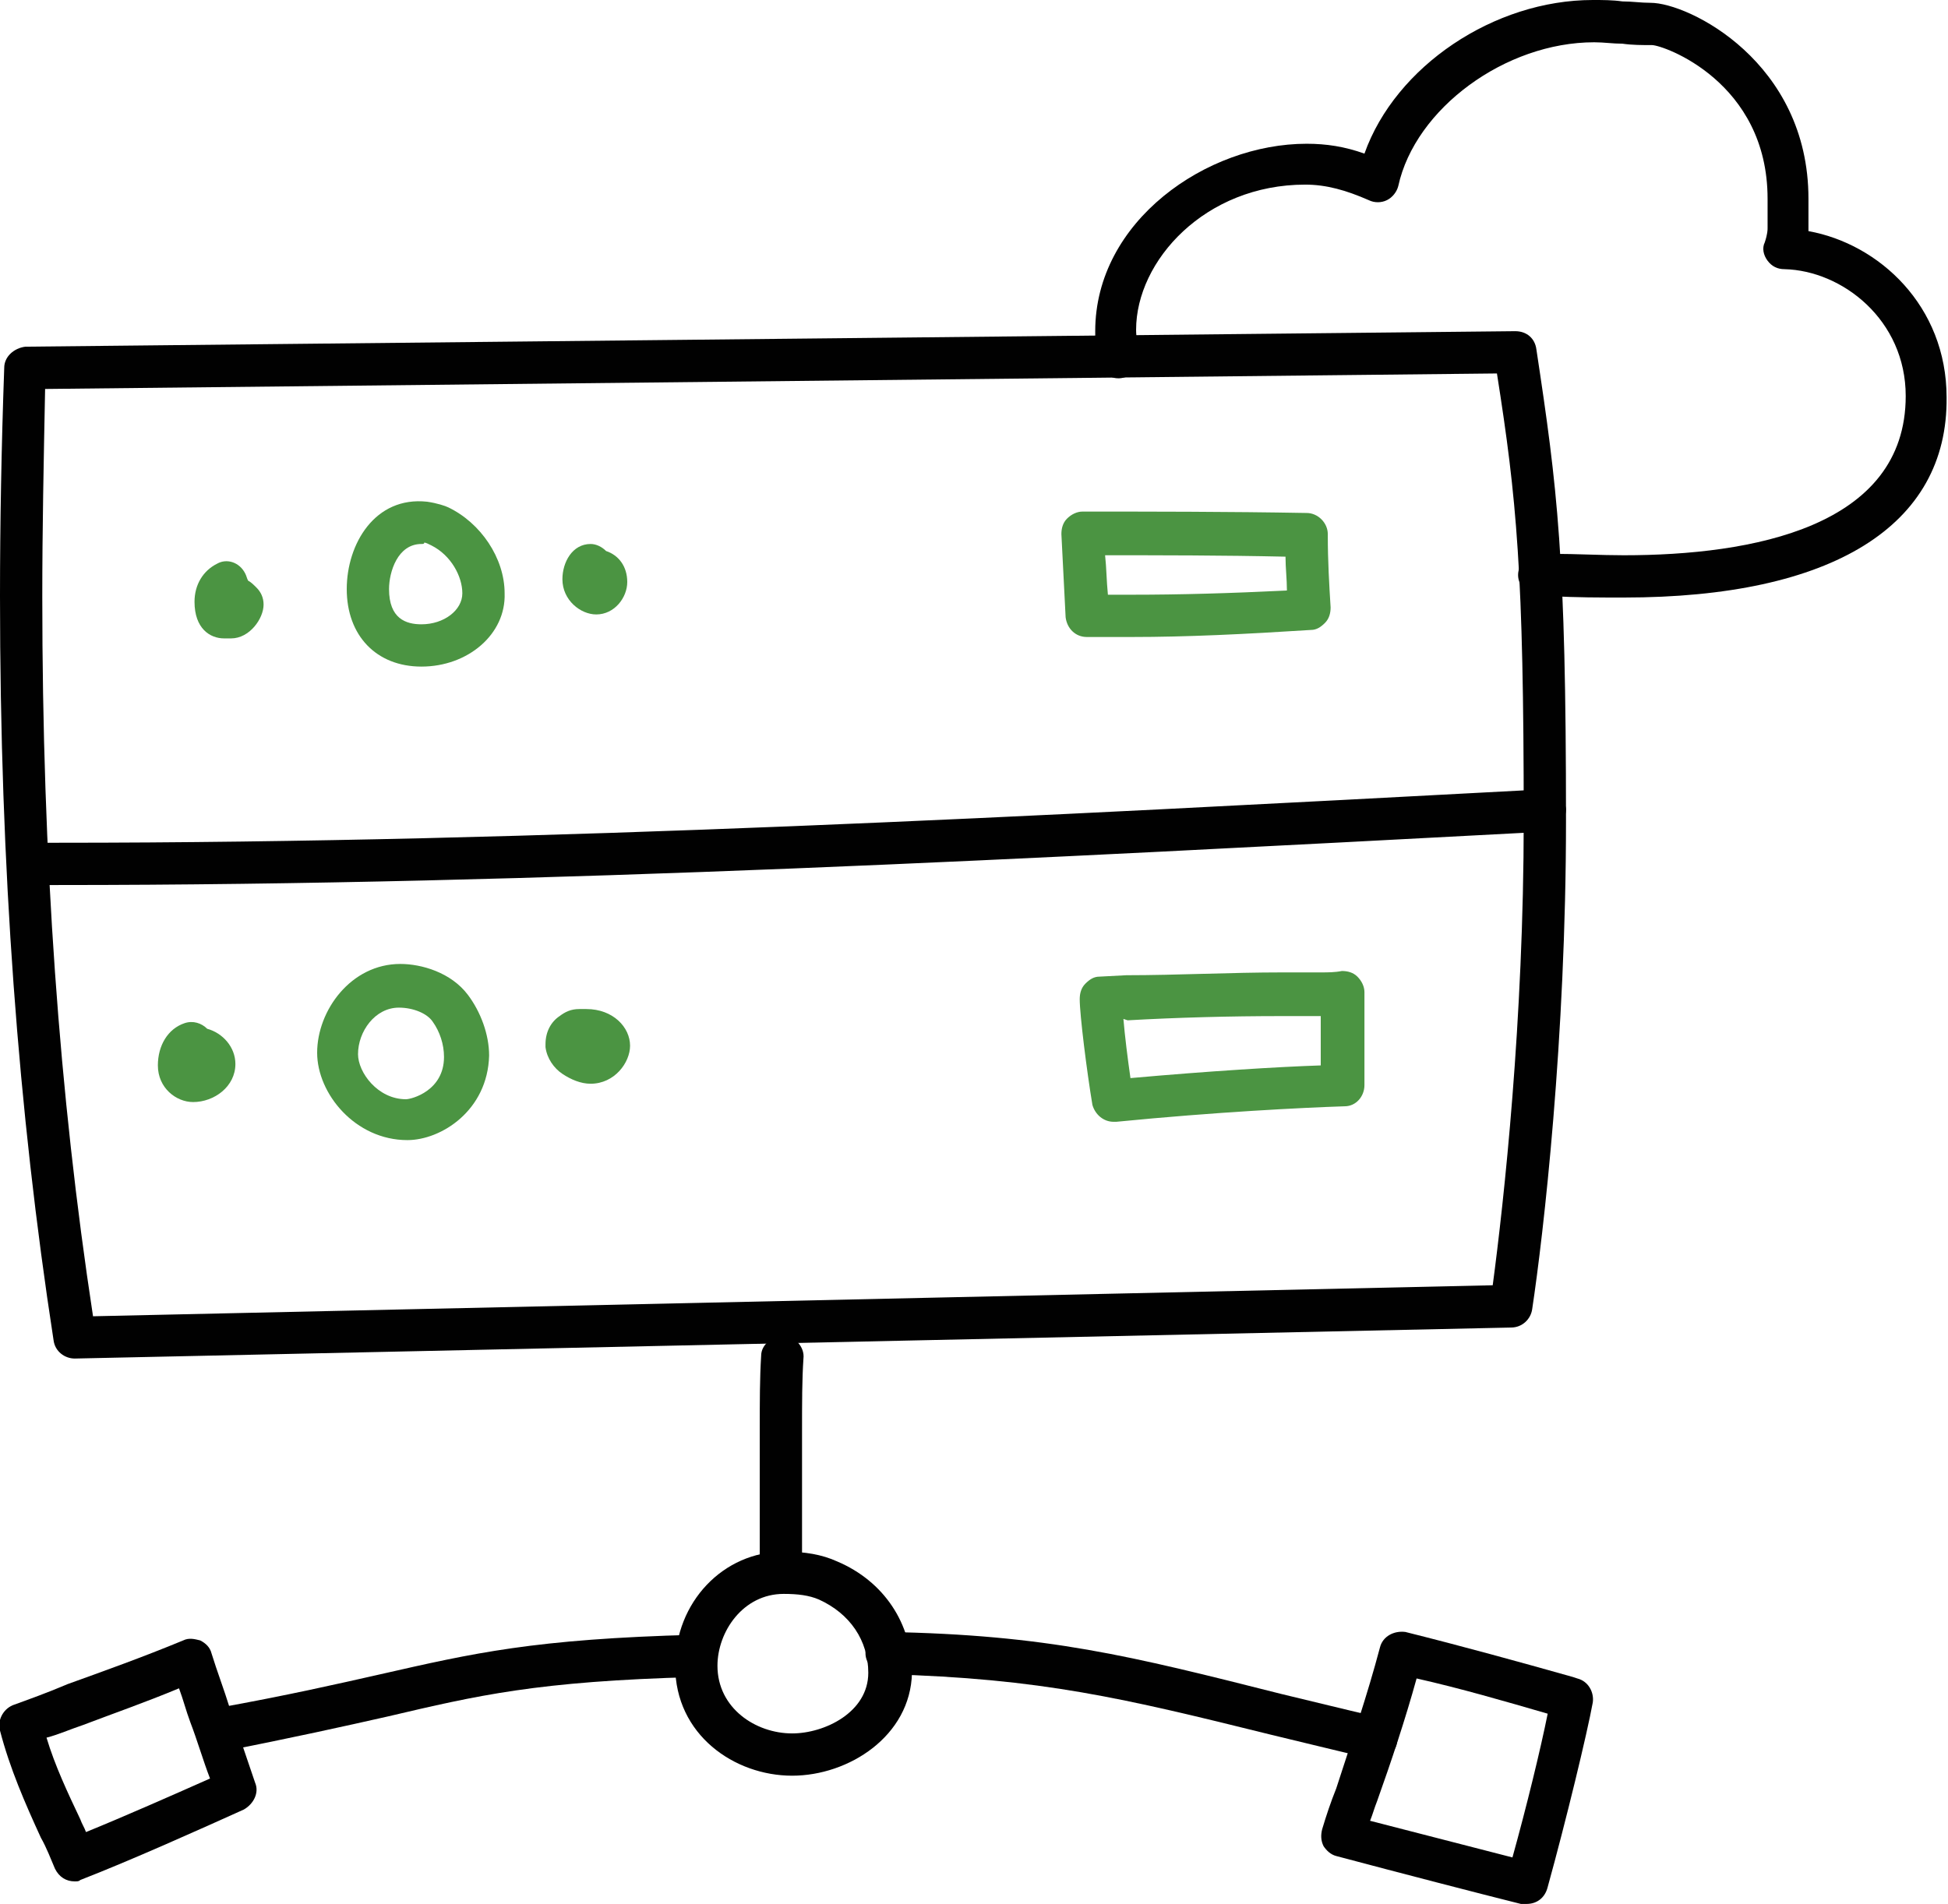 <?xml version="1.0" encoding="utf-8"?>
<!-- Generator: Adobe Illustrator 19.0.0, SVG Export Plug-In . SVG Version: 6.00 Build 0)  -->
<svg version="1.1" id="Layer_1" xmlns="http://www.w3.org/2000/svg" xmlns:xlink="http://www.w3.org/1999/xlink" x="0px" y="0px"
	 viewBox="0 0 138.2 135.1" enable-background="new 0 0 138.2 135.1" xml:space="preserve">
<g id="XMLID_1_">
	<g>
		<path fill="#010101" d="M5.3,96.4c-0.7,0-1.4-0.5-1.5-1.3C1.3,78.9,0,61.6,0,42.3c0-5.1,0.1-10.6,0.3-16.2c0-0.8,0.7-1.4,1.5-1.5
			l105.7-1.1c0.8,0,1.4,0.5,1.5,1.3c1.5,9.9,2.1,14.7,2.1,33.4c0,15.5-1.6,29.4-2.4,34.7c-0.1,0.7-0.7,1.3-1.5,1.3
			C107.2,94.2,5.3,96.4,5.3,96.4z M3.2,27.6C3.1,32.7,3,37.6,3,42.3c0,18.7,1.2,35.4,3.6,51.1l99.3-2.2c0.8-6,2.2-18.8,2.2-33
			c0-17.7-0.5-22.8-1.9-31.7L3.2,27.6z"/>
	</g>
	<g>
		<path fill="#010101" d="M4.1,62.8l-2.1,0c-0.8,0-1.5-0.7-1.5-1.5c0-0.8,0.7-1.5,1.5-1.5c0,0,2.1,0,2.1,0
			c34.7,0,69.7-1.9,103.7-3.7l1.7-0.1c0.8,0,1.5,0.6,1.6,1.4c0,0.8-0.6,1.5-1.4,1.6l-1.7,0.1C73.9,60.9,38.8,62.8,4.1,62.8z"/>
	</g>
	<g>
		<path fill="#4B9442" d="M15.9,45.3c-1,0-2.1-0.7-2.1-2.6c0-1.2,0.6-2.2,1.6-2.7c0.7-0.4,1.6-0.1,2,0.7c0.1,0.2,0.1,0.3,0.2,0.5
			c0.2,0.1,0.4,0.3,0.6,0.5c0.3,0.3,0.5,0.7,0.5,1.2c0,1-1,2.4-2.3,2.4C16.2,45.3,16.1,45.3,15.9,45.3z M16.9,43L16.9,43L16.9,43z"
			/>
	</g>
	<g>
		<path fill="#4B9442" d="M29.9,47.3c-3.2,0-5.3-2.2-5.3-5.5c0-3.2,2-6.6,5.7-6.2c0.7,0.1,1.3,0.3,1.5,0.4c2.3,1.1,4,3.6,4,6.1
			C35.9,45,33.2,47.3,29.9,47.3z M29.9,38.6c-1.7,0-2.3,2-2.3,3.2c0,2.1,1.2,2.5,2.3,2.5c1.6,0,2.9-1,2.9-2.2c0-1.2-0.8-2.7-2.2-3.4
			c-0.2-0.1-0.4-0.2-0.5-0.2C30.1,38.6,30,38.6,29.9,38.6z"/>
	</g>
	<g>
		<path fill="#4B9442" d="M42.3,43.6c-1.1,0-2.4-1-2.4-2.5c0-1.2,0.7-2.5,2-2.5c0.4,0,0.8,0.2,1.1,0.5c0.9,0.3,1.5,1.1,1.5,2.2
			C44.5,42.4,43.6,43.6,42.3,43.6z M42.5,42C42.5,42,42.5,42,42.5,42C42.5,42,42.5,42,42.5,42z"/>
	</g>
	<g>
		<path fill="#4B9442" d="M80.3,45.2c-1.1,0-2.1,0-3.2,0c-0.8,0-1.4-0.6-1.5-1.4c-0.1-2-0.2-3.9-0.3-5.9c0-0.4,0.1-0.8,0.4-1.1
			c0.3-0.3,0.7-0.5,1.1-0.5c4.7,0,10.3,0,15.9,0.1c0.8,0,1.5,0.7,1.5,1.5c0,0,0,0.1,0,0.1c0,1.8,0.1,3.5,0.2,5.1
			c0,0.4-0.1,0.8-0.4,1.1c-0.3,0.3-0.6,0.5-1,0.5C88.3,45,84.2,45.2,80.3,45.2z M78.6,42.2c0.6,0,1.2,0,1.7,0c3.4,0,7-0.1,11-0.3
			c0-0.8-0.1-1.6-0.1-2.4c-4.5-0.1-8.9-0.1-12.8-0.1C78.5,40.3,78.5,41.2,78.6,42.2z"/>
	</g>
	<g>
		<path fill="#4B9442" d="M13.7,78.2c-1.2,0-2.5-1-2.5-2.6c0-1.4,0.7-2.6,1.9-3c0.6-0.2,1.2,0,1.6,0.4c1.1,0.3,2,1.3,2,2.5
			C16.7,77.1,15.2,78.2,13.7,78.2z"/>
	</g>
	<g>
		<path fill="#4B9442" d="M28.9,80.9c-3.7,0-6.4-3.3-6.4-6.2c0-3,2.4-6.3,5.9-6.3c1.5,0,3.6,0.6,4.8,2.2c0.9,1.2,1.5,2.8,1.5,4.3
			C34.6,78.8,31.3,80.9,28.9,80.9z M28.3,71.5c-1.7,0-2.9,1.7-2.9,3.3c0,1.3,1.4,3.2,3.4,3.2c0.4,0,2.7-0.6,2.7-3
			c0-0.9-0.3-1.8-0.8-2.5C30.3,71.9,29.3,71.5,28.3,71.5z"/>
	</g>
	<g>
		<path fill="#4B9442" d="M41.9,76.9c-0.7,0-1.4-0.3-2-0.7c-0.6-0.4-1.1-1.1-1.2-1.9c0-0.1,0-0.2,0-0.2c0-0.9,0.4-1.6,1-2
			c0.4-0.3,0.8-0.5,1.4-0.5c0.1,0,0.3,0,0.5,0c1.9,0,3.1,1.3,3.1,2.6C44.7,75.4,43.6,76.9,41.9,76.9z"/>
	</g>
	<g>
		<path fill="#4B9442" d="M79,79.6c-0.7,0-1.3-0.5-1.5-1.2c-0.4-2.4-0.9-6.4-0.9-7.5c0-0.4,0.1-0.8,0.4-1.1c0.3-0.3,0.6-0.5,1-0.5
			l1.9-0.1C83.5,69.2,87.3,69,91,69c1.2,0,2.5,0,2.7,0c0.5,0,1,0,1.5-0.1c0.4,0,0.8,0.1,1.1,0.4c0.3,0.3,0.5,0.7,0.5,1.1v6.6
			c0,0.8-0.6,1.5-1.4,1.5c-3,0.1-9.1,0.4-16.2,1.1C79.1,79.6,79,79.6,79,79.6z M79.7,72.3c0.1,1.2,0.3,2.8,0.5,4.2
			c5.6-0.5,10.5-0.8,13.5-0.9v-3.5c0,0-0.1,0-0.1,0c-0.2,0-1.5,0-2.7,0c-3.6,0-7.4,0.1-10.9,0.3L79.7,72.3z"/>
	</g>
	<g>
		<path fill="#010101" d="M56.2,126c-4.1,0-8.3-2.9-8.3-7.8c0-4.5,3.4-8.1,7.7-8.1c1.5,0,2.7,0.2,3.8,0.7c3.3,1.4,5.3,4.4,5.3,7.9
			C64.6,123.2,60.2,126,56.2,126z M55.6,113.1c-2.9,0-4.7,2.7-4.7,5.1c0,3,2.7,4.8,5.3,4.8c2.3,0,5.4-1.5,5.4-4.3
			c0-2.3-1.3-4.2-3.5-5.2C57.4,113.2,56.6,113.1,55.6,113.1z"/>
	</g>
	<g>
		<path fill="#010101" d="M55.4,112.1c-0.9,0-1.5-0.7-1.5-1.5c0-1.1,0-2.1,0-3.2c0-1,0-1.9,0-2.9c0-1,0-1.9,0-2.9
			c0-2.2,0-3.8,0.1-5.4c0-0.8,0.8-1.4,1.6-1.4c0.8,0,1.5,0.8,1.4,1.6c-0.1,1.5-0.1,3.1-0.1,5.2c0,1,0,1.9,0,2.9c0,1,0,1.9,0,2.9
			c0,1.1,0,2.2,0,3.3C56.9,111.4,56.2,112.1,55.4,112.1z"/>
	</g>
	<g>
		<path fill="#010101" d="M15.7,124.1c-0.7,0-1.3-0.5-1.5-1.2c-0.1-0.8,0.4-1.6,1.2-1.7c5-0.9,8.5-1.7,11.6-2.4
			c6.6-1.5,10.9-2.5,22.3-2.8c0.8-0.1,1.5,0.6,1.5,1.5c0,0.8-0.6,1.5-1.5,1.5c-11.2,0.3-15.4,1.3-21.8,2.8
			c-3.1,0.7-6.7,1.5-11.8,2.5C15.9,124,15.8,124.1,15.7,124.1z"/>
	</g>
	<g>
		<path fill="#010101" d="M97.7,124.8c-0.1,0-0.2,0-0.4,0c-2.6-0.6-5-1.2-7.1-1.7c-10.5-2.6-16.3-4-27.3-4.3c-0.8,0-1.5-0.7-1.5-1.5
			c0-0.8,0.7-1.5,1.5-1.5c11.4,0.2,17.3,1.7,28,4.4c2.1,0.5,4.5,1.1,7.1,1.7c0.8,0.2,1.3,1,1.1,1.8C99,124.3,98.4,124.8,97.7,124.8z
			"/>
	</g>
	<g>
		<path fill="#010101" d="M5.3,133.5c-0.6,0-1.1-0.3-1.4-0.9c-0.3-0.7-0.6-1.5-1-2.2c-1.1-2.4-2.2-4.9-2.9-7.6
			c-0.2-0.7,0.2-1.5,0.9-1.8c1.1-0.4,2.5-0.9,3.9-1.5c2.5-0.9,5.3-1.9,8.2-3.1c0.4-0.2,0.8-0.1,1.2,0c0.4,0.2,0.7,0.5,0.8,0.9
			c0.4,1.3,0.9,2.6,1.3,3.9c0.6,1.8,1.2,3.5,1.8,5.3c0.3,0.7-0.1,1.5-0.8,1.9c-3.1,1.4-8,3.6-11.6,5C5.6,133.5,5.5,133.5,5.3,133.5z
			 M3.3,123.3c0.6,2,1.5,3.9,2.4,5.8c0.1,0.3,0.3,0.6,0.4,0.9c2.7-1.1,6.1-2.6,8.8-3.8c-0.5-1.3-0.9-2.7-1.4-4
			c-0.3-0.8-0.5-1.6-0.8-2.4c-2.4,1-4.7,1.8-6.8,2.6C5,122.7,4.1,123.1,3.3,123.3z"/>
	</g>
	<g>
		<path fill="#010101" d="M108.3,135.1c-0.1,0-0.2,0-0.4,0c-2.8-0.7-8.6-2.2-13.1-3.4c-0.4-0.1-0.7-0.4-0.9-0.7
			c-0.2-0.4-0.2-0.8-0.1-1.2c0.3-1,0.6-1.9,1-2.9c1.1-3.4,2.2-6.6,3.1-10c0.2-0.8,1-1.2,1.8-1.1c4,1,8,2.1,11.9,3.2l0.3,0.1
			c0.8,0.2,1.2,1,1.1,1.7c-0.4,2.2-1.9,8.4-3.2,13.1C109.6,134.7,109,135.1,108.3,135.1z M97.2,129.2c3.5,0.9,7.4,1.9,10.1,2.6
			c1-3.6,2-7.7,2.5-10.2c-3.1-0.9-6.2-1.8-9.3-2.5c-0.8,2.9-1.8,5.9-2.8,8.7C97.5,128.3,97.4,128.7,97.2,129.2z"/>
	</g>
	<g>
		<path fill="#010101" d="M115.2,42.4c-1.7,0-3.4,0-5.1-0.1l-0.9,0c-0.8,0-1.5-0.7-1.5-1.5c0-0.8,0.7-1.5,1.5-1.5l1,0
			c1.6,0,3.4,0.1,5,0.1c9.1,0,20-2,20-11.3c0-5.4-4.5-8.9-8.6-9c-0.5,0-0.9-0.2-1.2-0.6c-0.3-0.4-0.4-0.9-0.2-1.3
			c0.2-0.6,0.2-0.9,0.2-1c0-0.3,0-0.7,0-1c0-0.4,0-0.7,0-1.1c0-8.3-7.4-10.9-8.2-10.9c-0.7,0-1.4,0-2.1-0.1c-0.7,0-1.3-0.1-2-0.1
			c-6.3,0-12.7,4.7-13.9,10.2c-0.1,0.4-0.4,0.8-0.8,1c-0.4,0.2-0.9,0.2-1.3,0c-1.6-0.7-3-1.1-4.5-1.1c-7.1,0-12,5.4-12,10.3
			c0,0.5,0.1,1,0.2,1.6c0.2,0.8-0.3,1.6-1.1,1.8c-0.8,0.2-1.6-0.3-1.8-1.1c-0.2-0.7-0.2-1.5-0.2-2.2c0-7.8,7.9-13.3,15-13.3
			c1.4,0,2.7,0.2,4.1,0.7C99,4.7,106,0,113,0c0.7,0,1.4,0,2.1,0.1c0.7,0,1.3,0.1,2,0.1c2.7,0,11.2,4.2,11.2,13.9c0,0.4,0,0.8,0,1.1
			c0,0.3,0,0.7,0,1c0,0.1,0,0.1,0,0.2c5,0.9,9.8,5.3,9.8,11.8C138.2,37.3,130,42.4,115.2,42.4z"/>
	</g>
</g>
</svg>
